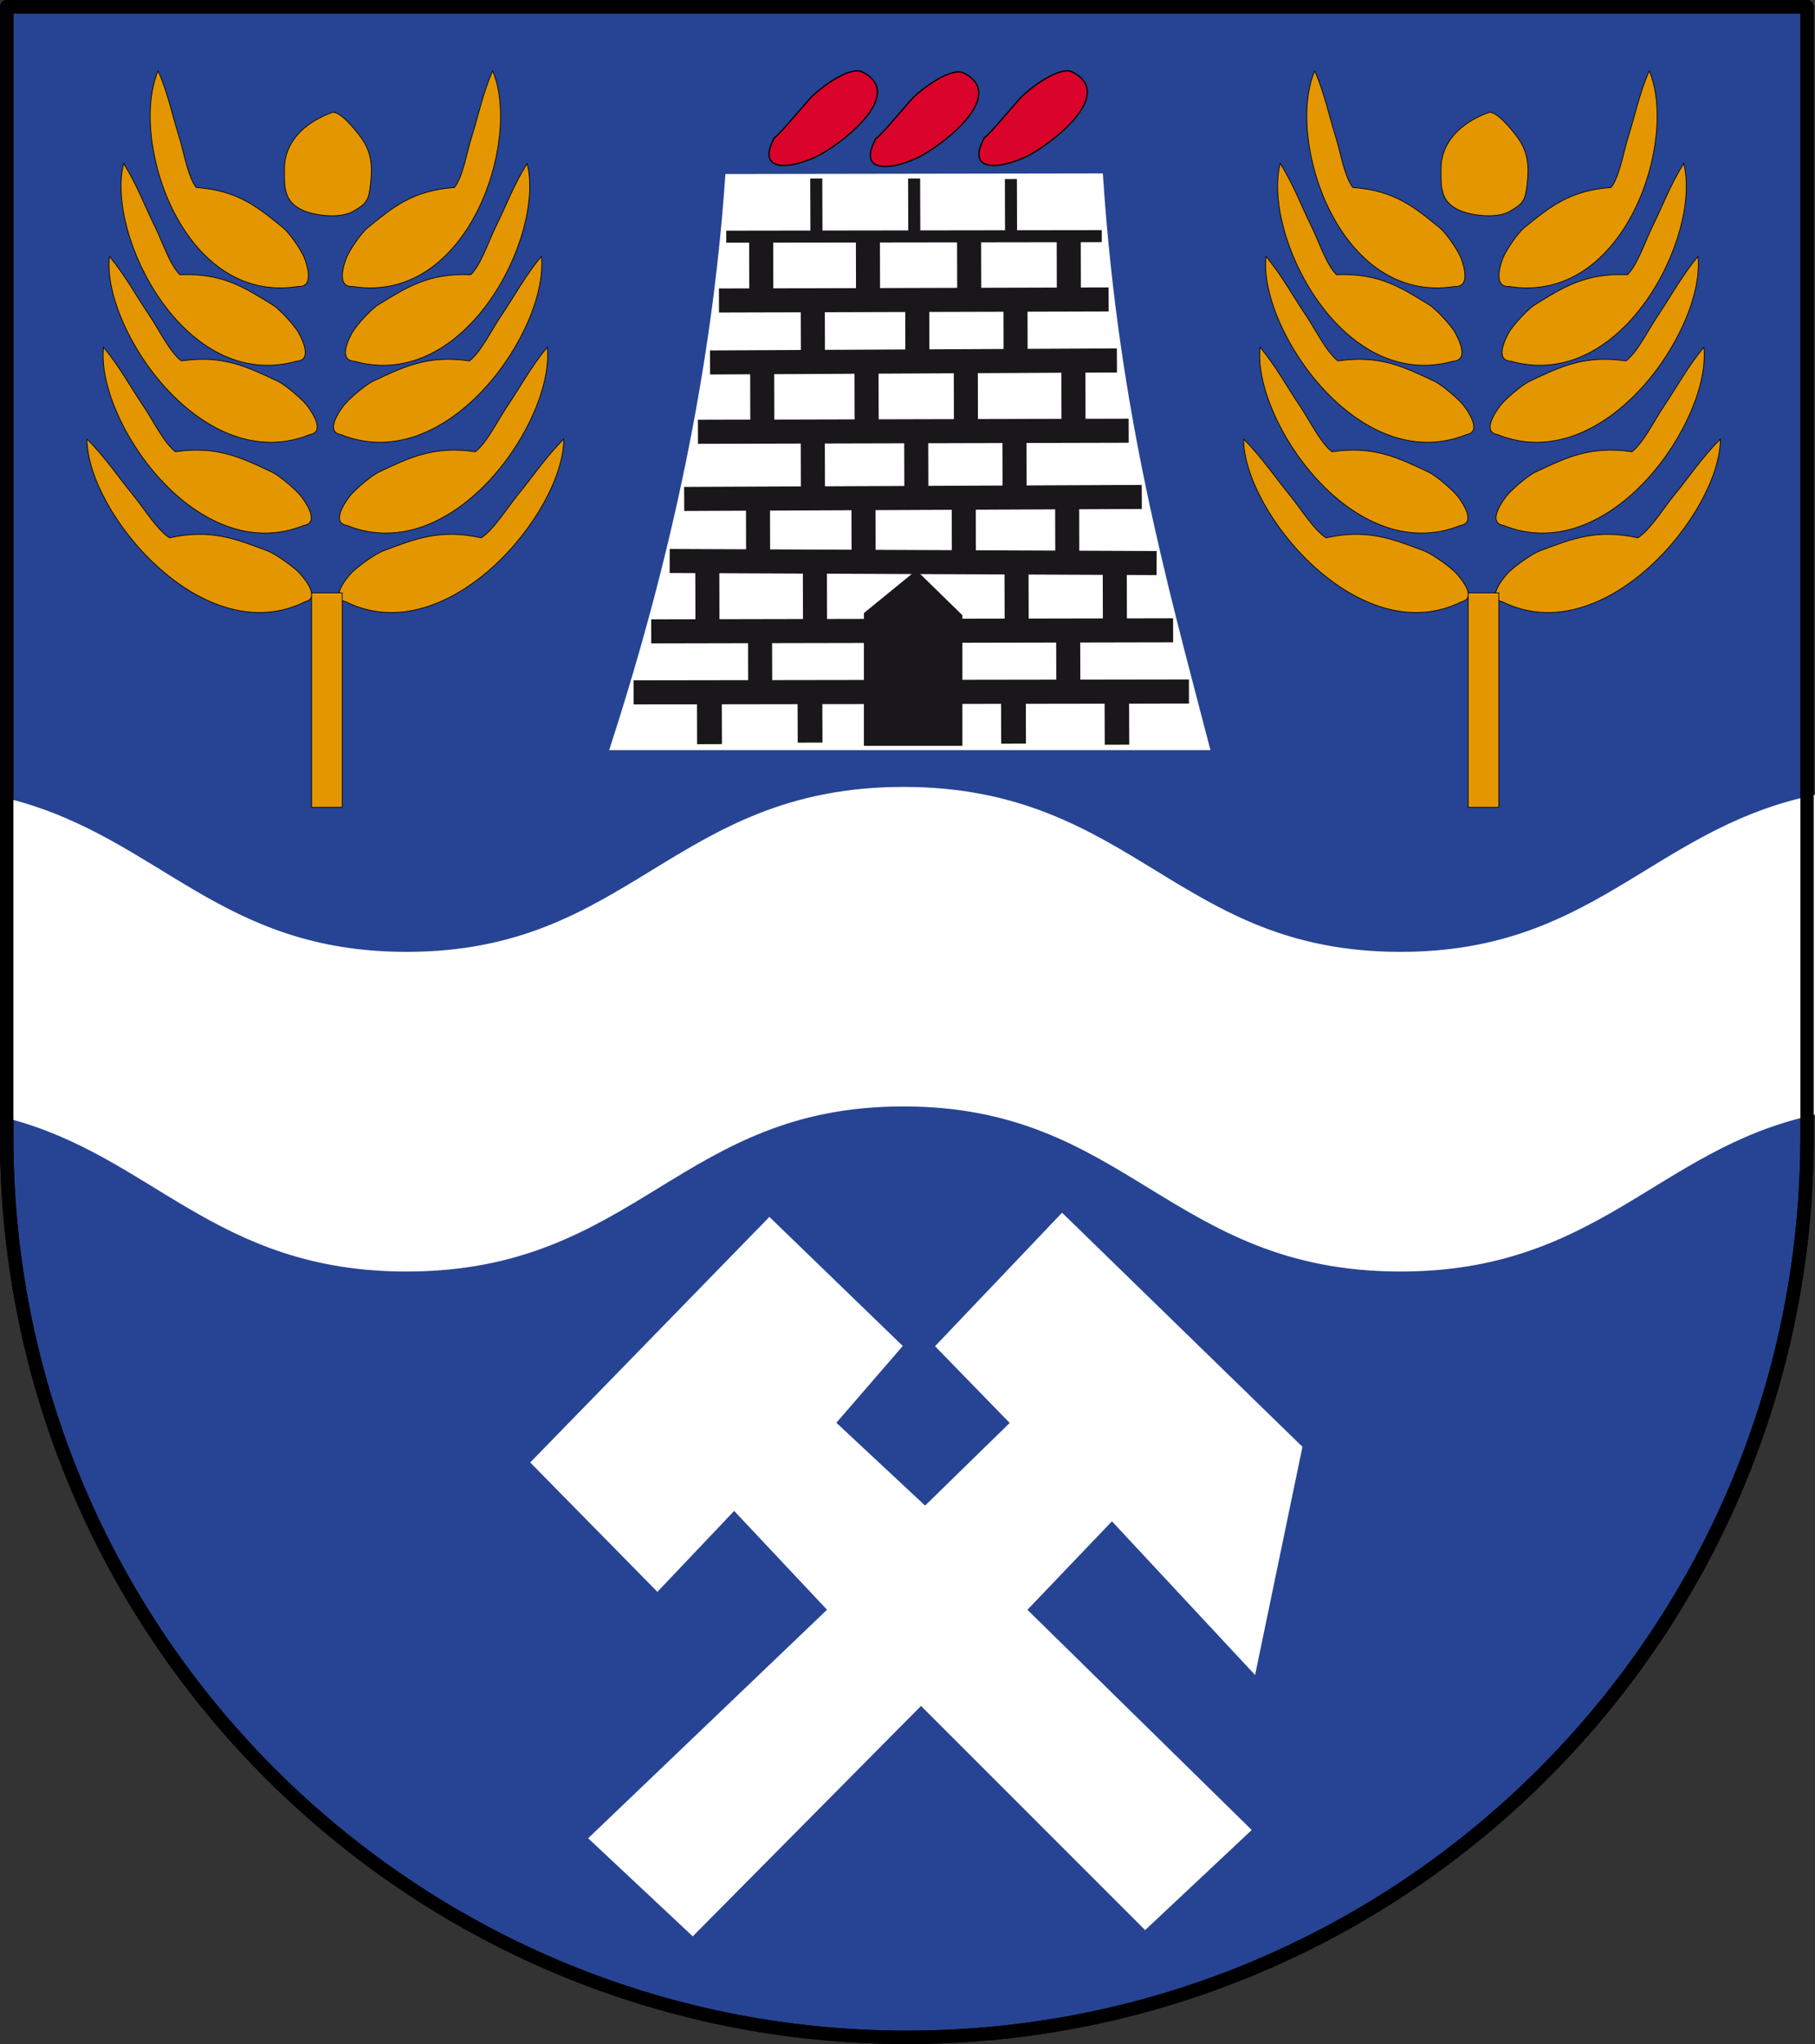 <?xml version="1.0" encoding="utf-8"?>
<!-- Generator: Adobe Illustrator 13.0.0, SVG Export Plug-In . SVG Version: 6.00 Build 14948)  -->
<!DOCTYPE svg PUBLIC "-//W3C//DTD SVG 1.0//EN" "http://www.w3.org/TR/2001/REC-SVG-20010904/DTD/svg10.dtd">
<svg version="1.0" id="Ebene_1" xmlns="http://www.w3.org/2000/svg" xmlns:xlink="http://www.w3.org/1999/xlink" x="0px" y="0px"
	 width="542.336px" height="610.683px" viewBox="0 0 542.336 610.683" enable-background="new 0 0 542.336 610.683"
	 xml:space="preserve">
<rect x="0" y="0" width="542.336" height="610.683" fill="#333333" stroke="none"/>
<path fill="#E1541E" d="M539.967,340.927c-0.707,147.977-120.861,267.756-269.011,267.756
	c-148.095,0-268.358-119.779-268.955-267.756V2.002h537.966V340.927L539.967,340.927z"/>
<path fill="#264493" stroke="#000000" stroke-width="4" stroke-linecap="round" stroke-linejoin="round" stroke-miterlimit="3.864" d="
	M539.965,340.927c-0.707,147.975-120.859,267.756-269.011,267.756C122.859,608.683,2.597,488.902,2,340.927V2h537.965V340.927
	L539.965,340.927z"/>
<path fill="#FFFFFF" stroke="#FFFFFF" stroke-width="4" stroke-miterlimit="22.926" d="M121.5,377.886
	c-56.449,0-74.722-34.072-118.275-45.58v-91.46c43.555,11.497,61.826,45.536,118.275,45.536c67.917,0,80.566-49.281,148.482-49.281
	c67.919,0,80.566,49.281,148.484,49.281c57.979,0,75.688-35.901,121.869-46.415v91.458c-46.183,10.523-63.892,46.461-121.869,46.461
	c-67.918,0-80.564-49.33-148.484-49.33C202.067,328.556,189.417,377.886,121.5,377.886L121.5,377.886z"/>
<path fill="#E49600" stroke="#000000" stroke-width="0.216" stroke-miterlimit="22.926" d="M99.084,33.666
	C90.506,36.843,85,42.783,85,50.364c0,5.461-0.327,9.935,5.633,12.523c3.691,1.604,11.012,2.431,14.789,0.298
	c4.193-2.367,4.703-3.309,5.282-8.051c0.67-5.492,0.277-9.754-2.817-14.014C106.051,38.593,101.281,32.771,99.084,33.666
	L99.084,33.666z"/>
<path fill="#E49600" stroke="#000000" stroke-width="0.216" stroke-miterlimit="22.926" d="M103.31,179.773
	c30.404,15.147,65.141-26.711,65.141-48.603c-5.437,5.48-9.456,11.492-13.732,16.698c-3.261,3.971-7.224,10.479-10.916,12.821
	c-12.265-2.749-19.817,0.336-29.225,3.876c-2.686,1.01-8.006,4.956-9.508,6.56C104.151,172.107,98.289,178.58,103.31,179.773
	L103.31,179.773z"/>
<path fill="#E49600" stroke="#000000" stroke-width="0.216" stroke-miterlimit="22.926" d="M103.666,156.98
	c31.854,12.833,62.126-31.44,59.861-53.248c-4.848,5.862-8.229,12.149-11.951,17.652c-2.839,4.198-6.112,10.975-9.548,13.582
	c-12.502-1.828-19.707,1.805-28.712,6.029c-2.569,1.206-7.461,5.53-8.792,7.24C103.71,149.282,98.541,156.165,103.666,156.98
	L103.666,156.98z"/>
<path fill="#E49600" stroke="#000000" stroke-width="0.216" stroke-miterlimit="22.926" d="M101.905,129.846
	c31.854,12.833,62.126-31.44,59.862-53.249c-4.848,5.863-8.23,12.149-11.952,17.653c-2.838,4.198-6.112,10.975-9.547,13.582
	c-12.502-1.828-19.707,1.805-28.712,6.029c-2.57,1.206-7.461,5.53-8.792,7.24C101.95,122.147,96.78,129.031,101.905,129.846
	L101.905,129.846z"/>
<path fill="#E49600" stroke="#000000" stroke-width="0.216" stroke-miterlimit="22.926" d="M105.815,107.905
	c33.474,9.426,57.103-37.658,51.695-59.066c-3.962,6.322-6.408,12.913-9.304,18.761c-2.208,4.461-4.477,11.526-7.507,14.471
	c-12.673-0.515-19.297,3.839-27.622,8.967c-2.376,1.464-6.604,6.264-7.677,8.099C104.744,100.26,100.61,107.628,105.815,107.905
	L105.815,107.905z"/>
<path fill="#E49600" stroke="#000000" stroke-width="0.216" stroke-miterlimit="22.926" d="M105.359,85.586
	c34.667,5.526,50.601-43.822,41.841-64.419c-2.922,6.715-4.299,13.525-6.239,19.65c-1.479,4.672-2.604,11.932-5.14,15.196
	c-12.639,0.933-18.511,6.003-25.944,12.033c-2.122,1.721-5.549,6.959-6.32,8.899C103.083,78.132,100.158,85.905,105.359,85.586
	L105.359,85.586z"/>
<path fill="#E49600" stroke="#000000" stroke-width="0.216" stroke-miterlimit="22.926" d="M91.14,179.773
	C60.735,194.92,26,153.062,26,131.17c5.436,5.48,9.456,11.492,13.731,16.698c3.262,3.971,7.225,10.479,10.915,12.821
	c12.266-2.749,19.817,0.336,29.227,3.876c2.685,1.01,8.005,4.956,9.507,6.56C90.299,172.107,96.161,178.58,91.14,179.773
	L91.14,179.773z"/>
<path fill="#E49600" stroke="#000000" stroke-width="0.216" stroke-miterlimit="22.926" d="M90.784,156.98
	c-31.854,12.833-62.126-31.44-59.862-53.248c4.848,5.862,8.229,12.149,11.952,17.652c2.838,4.198,6.112,10.975,9.547,13.582
	c12.502-1.828,19.707,1.805,28.712,6.029c2.57,1.206,7.461,5.53,8.792,7.24C90.739,149.282,95.909,156.165,90.784,156.98
	L90.784,156.98z"/>
<path fill="#E49600" stroke="#000000" stroke-width="0.216" stroke-miterlimit="22.926" d="M92.544,129.846
	c-31.854,12.833-62.126-31.44-59.862-53.249c4.848,5.863,8.231,12.149,11.952,17.653c2.838,4.198,6.113,10.975,9.547,13.582
	c12.502-1.828,19.706,1.805,28.711,6.029c2.57,1.206,7.462,5.53,8.792,7.24C92.5,122.147,97.67,129.031,92.544,129.846
	L92.544,129.846z"/>
<path fill="#E49600" stroke="#000000" stroke-width="0.216" stroke-miterlimit="22.926" d="M88.635,107.905
	c-33.473,9.426-57.102-37.658-51.695-59.066c3.962,6.322,6.408,12.913,9.305,18.761c2.208,4.461,4.476,11.526,7.507,14.471
	c12.672-0.515,19.296,3.839,27.622,8.967c2.376,1.464,6.604,6.264,7.676,8.099C89.706,100.26,93.839,107.628,88.635,107.905
	L88.635,107.905z"/>
<path fill="#E49600" stroke="#000000" stroke-width="0.216" stroke-miterlimit="22.926" d="M89.091,85.586
	c-34.667,5.526-50.6-43.822-41.84-64.419c2.922,6.715,4.299,13.525,6.239,19.65c1.479,4.672,2.604,11.932,5.139,15.196
	c12.639,0.933,18.511,6.003,25.945,12.033c2.121,1.721,5.549,6.959,6.319,8.899C91.367,78.132,94.292,85.905,89.091,85.586
	L89.091,85.586z"/>
<polygon fill="#E49600" stroke="#000000" stroke-width="0.216" stroke-miterlimit="22.926" points="93.105,177.129 
	102.253,177.129 102.253,241.198 93.105,241.198 "/>
<path fill="#FFFFFF" stroke="#FFFFFF" stroke-width="3.591" stroke-miterlimit="22.926" d="M218.43,53.792
	c-3.984,56.611-15.958,112.751-33.951,168.54h174.896c-12.516-48.141-26.756-98.457-31.518-168.716L218.43,53.792L218.43,53.792z"/>
<path fill="#1A171B" stroke="#1A171B" stroke-width="7.184" stroke-miterlimit="22.926" d="M214.832,89.778l116.42-0.318
	 M333.741,107.688l-121.572,0.602 M208.556,129.007l128.698-0.328 M204.436,149.069l136.736-0.596 M345.605,168.223l-145.504-0.619
	 M194.589,188.625l155.949-0.317 M189.314,206.848l165.95-0.251 M227.739,108.213l0.054,20.745 M258.922,108.442l0.053,20.745
	 M288.586,108.442l0.053,20.745 M320.727,108.132l0.053,20.745 M318.868,148.613l0.054,20.745 M287.973,149.85l0.053,20.745
	 M258.004,148.922l0.053,20.745 M226.488,149.538l0.054,20.745 M242.866,128.525l0.053,20.745 M273.766,128.522l0.053,20.745
	 M303.115,127.596l0.054,20.745 M303.434,89.588l0.053,20.745 M274.07,88.043l0.056,20.745 M242.868,89.589l0.053,20.745
	 M211.343,167.766l0.053,20.745 M243.488,168.073l0.054,20.745 M303.74,168.381l0.054,20.745 M333.094,168.687l0.053,20.745
	 M319.178,188.474l0.053,20.745 M227.105,187.855l0.054,20.745"/>
<line fill="#1A171B" stroke="#1A171B" stroke-width="7.418" stroke-miterlimit="22.926" x1="211.964" y1="206.813" x2="212.017" y2="222.331"/>
<path fill="#1A171B" stroke="#1A171B" stroke-width="7.398" stroke-miterlimit="22.926" d="M242.008,206.351l0.053,15.518
	 M302.813,206.658l0.053,15.517"/>
<line fill="#1A171B" stroke="#1A171B" stroke-width="7.319" stroke-miterlimit="22.926" x1="333.713" y1="206.967" x2="333.766" y2="222.484"/>
<path fill="none" stroke="#1A171B" stroke-width="7.184" stroke-miterlimit="22.926" d="M227.443,71.696l0.054,20.745
	 M259.335,71.849l0.053,20.745 M289.572,71.54l0.054,20.745 M319.34,71.538l0.053,20.745"/>
<line fill="none" stroke="#1A171B" stroke-width="3.599" stroke-miterlimit="22.926" x1="302.064" y1="53.49" x2="302.116" y2="70.705"/>
<line fill="none" stroke="#1A171B" stroke-width="3.598" stroke-miterlimit="22.926" x1="273.146" y1="53.335" x2="273.199" y2="70.55"/>
<line fill="none" stroke="#1A171B" stroke-width="3.596" stroke-miterlimit="22.926" x1="243.909" y1="53.333" x2="243.962" y2="70.548"/>
<polygon fill="#1A171B" stroke="#1A171B" points="258.64,222.331 258.64,183.396 273.781,171.036 287.068,184.015 287.068,222.331 
	"/>
<line fill="none" stroke="#1A171B" stroke-width="3.591" stroke-miterlimit="22.926" x1="217.001" y1="70.71" x2="329.217" y2="70.55"/>
<path fill="#D9032C" stroke="#000000" stroke-width="0.388" stroke-miterlimit="22.926" d="M231.435,41.088
	c-5.721,10.627,4.78,9.297,12.187,5.861c6.886-3.194,27.615-18.67,14.037-25.451c-3.735-1.865-12.461,4.748-14.963,7.25
	C240.931,30.512,232.436,40.838,231.435,41.088L231.435,41.088z"/>
<path fill="#D9032C" stroke="#000000" stroke-width="0.388" stroke-miterlimit="22.926" d="M261.717,41.397
	c-5.721,10.627,4.78,9.297,12.185,5.861c6.888-3.194,27.617-18.67,14.037-25.451c-3.733-1.865-12.461,4.748-14.962,7.25
	C271.213,30.821,262.718,41.147,261.717,41.397L261.717,41.397z"/>
<path fill="#D9032C" stroke="#000000" stroke-width="0.388" stroke-miterlimit="22.926" d="M294.162,41.088
	c-5.722,10.627,4.78,9.297,12.186,5.861c6.887-3.194,27.617-18.67,14.037-25.451c-3.734-1.865-12.461,4.748-14.963,7.25
	C303.657,30.512,295.164,40.838,294.162,41.088L294.162,41.088z"/>
<path fill="#E49600" stroke="#000000" stroke-width="0.216" stroke-miterlimit="22.926" d="M444.684,33.666
	c-8.578,3.177-14.084,9.117-14.084,16.698c0,5.461-0.326,9.935,5.635,12.523c3.691,1.604,11.012,2.431,14.789,0.298
	c4.191-2.367,4.701-3.309,5.281-8.051c0.67-5.492,0.276-9.754-2.818-14.014C451.65,38.593,446.881,32.771,444.684,33.666
	L444.684,33.666z"/>
<path fill="#E49600" stroke="#000000" stroke-width="0.216" stroke-miterlimit="22.926" d="M448.909,179.773
	c30.404,15.147,65.142-26.711,65.142-48.603c-5.438,5.48-9.457,11.492-13.732,16.698c-3.262,3.971-7.225,10.479-10.916,12.821
	c-12.264-2.749-19.815,0.336-29.225,3.876c-2.687,1.01-8.006,4.956-9.508,6.56C449.749,172.107,443.889,178.58,448.909,179.773
	L448.909,179.773z"/>
<path fill="#E49600" stroke="#000000" stroke-width="0.216" stroke-miterlimit="22.926" d="M449.266,156.98
	c31.854,12.833,62.127-31.44,59.863-53.248c-4.851,5.862-8.232,12.149-11.953,17.652c-2.838,4.198-6.113,10.975-9.547,13.582
	c-12.502-1.828-19.707,1.805-28.714,6.029c-2.569,1.206-7.461,5.53-8.791,7.24C449.311,149.282,444.141,156.165,449.266,156.98
	L449.266,156.98z"/>
<path fill="#E49600" stroke="#000000" stroke-width="0.216" stroke-miterlimit="22.926" d="M447.506,129.846
	c31.854,12.833,62.127-31.44,59.86-53.249c-4.848,5.863-8.229,12.149-11.951,17.653c-2.838,4.198-6.112,10.975-9.547,13.582
	c-12.502-1.828-19.707,1.805-28.713,6.029c-2.569,1.206-7.461,5.53-8.791,7.24C447.551,122.147,442.381,129.031,447.506,129.846
	L447.506,129.846z"/>
<path fill="#E49600" stroke="#000000" stroke-width="0.216" stroke-miterlimit="22.926" d="M451.415,107.905
	c33.474,9.426,57.103-37.658,51.693-59.066c-3.961,6.322-6.408,12.913-9.305,18.761c-2.207,4.461-4.476,11.526-7.506,14.471
	c-12.672-0.515-19.297,3.839-27.621,8.967c-2.377,1.464-6.604,6.264-7.679,8.099C450.344,100.26,446.211,107.628,451.415,107.905
	L451.415,107.905z"/>
<path fill="#E49600" stroke="#000000" stroke-width="0.216" stroke-miterlimit="22.926" d="M450.959,85.586
	c34.665,5.526,50.6-43.822,41.84-64.419c-2.922,6.715-4.3,13.525-6.238,19.65c-1.48,4.672-2.605,11.932-5.141,15.196
	c-12.64,0.933-18.511,6.003-25.945,12.033c-2.121,1.721-5.549,6.959-6.318,8.899C448.684,78.132,445.758,85.905,450.959,85.586
	L450.959,85.586z"/>
<path fill="#E49600" stroke="#000000" stroke-width="0.216" stroke-miterlimit="22.926" d="M436.74,179.773
	c-30.403,15.147-65.14-26.711-65.14-48.603c5.436,5.48,9.455,11.492,13.731,16.698c3.263,3.971,7.226,10.479,10.916,12.821
	c12.265-2.749,19.816,0.336,29.226,3.876c2.686,1.01,8.004,4.956,9.506,6.56C435.898,172.107,441.762,178.58,436.74,179.773
	L436.74,179.773z"/>
<path fill="#E49600" stroke="#000000" stroke-width="0.216" stroke-miterlimit="22.926" d="M436.385,156.98
	c-31.855,12.833-62.127-31.44-59.863-53.248c4.848,5.862,8.23,12.149,11.953,17.652c2.838,4.198,6.111,10.975,9.547,13.582
	c12.502-1.828,19.705,1.805,28.711,6.029c2.57,1.206,7.461,5.53,8.793,7.24C436.34,149.282,441.51,156.165,436.385,156.98
	L436.385,156.98z"/>
<path fill="#E49600" stroke="#000000" stroke-width="0.216" stroke-miterlimit="22.926" d="M438.145,129.846
	c-31.854,12.833-62.127-31.44-59.863-53.249c4.851,5.863,8.232,12.149,11.953,17.653c2.838,4.198,6.113,10.975,9.547,13.582
	c12.502-1.828,19.707,1.805,28.713,6.029c2.57,1.206,7.461,5.53,8.791,7.24C438.1,122.147,443.27,129.031,438.145,129.846
	L438.145,129.846z"/>
<path fill="#E49600" stroke="#000000" stroke-width="0.216" stroke-miterlimit="22.926" d="M434.234,107.905
	c-33.473,9.426-57.102-37.658-51.695-59.066c3.964,6.322,6.41,12.913,9.306,18.761c2.209,4.461,4.477,11.526,7.508,14.471
	c12.672-0.515,19.295,3.839,27.621,8.967c2.375,1.464,6.604,6.264,7.676,8.099C435.305,100.26,439.439,107.628,434.234,107.905
	L434.234,107.905z"/>
<path fill="#E49600" stroke="#000000" stroke-width="0.216" stroke-miterlimit="22.926" d="M434.691,85.586
	c-34.668,5.526-50.6-43.822-41.84-64.419c2.92,6.715,4.297,13.525,6.238,19.65c1.479,4.672,2.604,11.932,5.139,15.196
	c12.639,0.933,18.512,6.003,25.945,12.033c2.123,1.721,5.549,6.959,6.319,8.899C436.967,78.132,439.893,85.905,434.691,85.586
	L434.691,85.586z"/>
<polygon fill="#E49600" stroke="#000000" stroke-width="0.216" stroke-miterlimit="22.926" points="438.704,177.129 
	447.854,177.129 447.854,241.198 438.704,241.198 "/>
<polygon fill="#FFFFFF" stroke="#FFFFFF" stroke-width="2" stroke-miterlimit="22.926" points="159.829,436.927 
	196.426,474.144 219.376,449.953 248.529,480.968 177.197,549.199 206.97,577.111 275.201,508.259 342.191,575.25 372.584,546.716 
	305.594,480.968 332.266,453.054 374.445,498.335 388.092,432.585 317.379,363.735 280.783,402.192 303.113,425.142 
	276.441,451.195 248.529,425.142 268.378,402.192 229.92,364.976 "/>
<path fill="none" stroke="#000000" stroke-width="4" stroke-linecap="round" stroke-linejoin="round" stroke-miterlimit="3.864" d="
	M539.965,340.927c-0.707,147.975-120.859,267.756-269.011,267.756C122.859,608.683,2.597,488.902,2,340.927V2h537.965V340.927
	L539.965,340.927z"/>
</svg>
